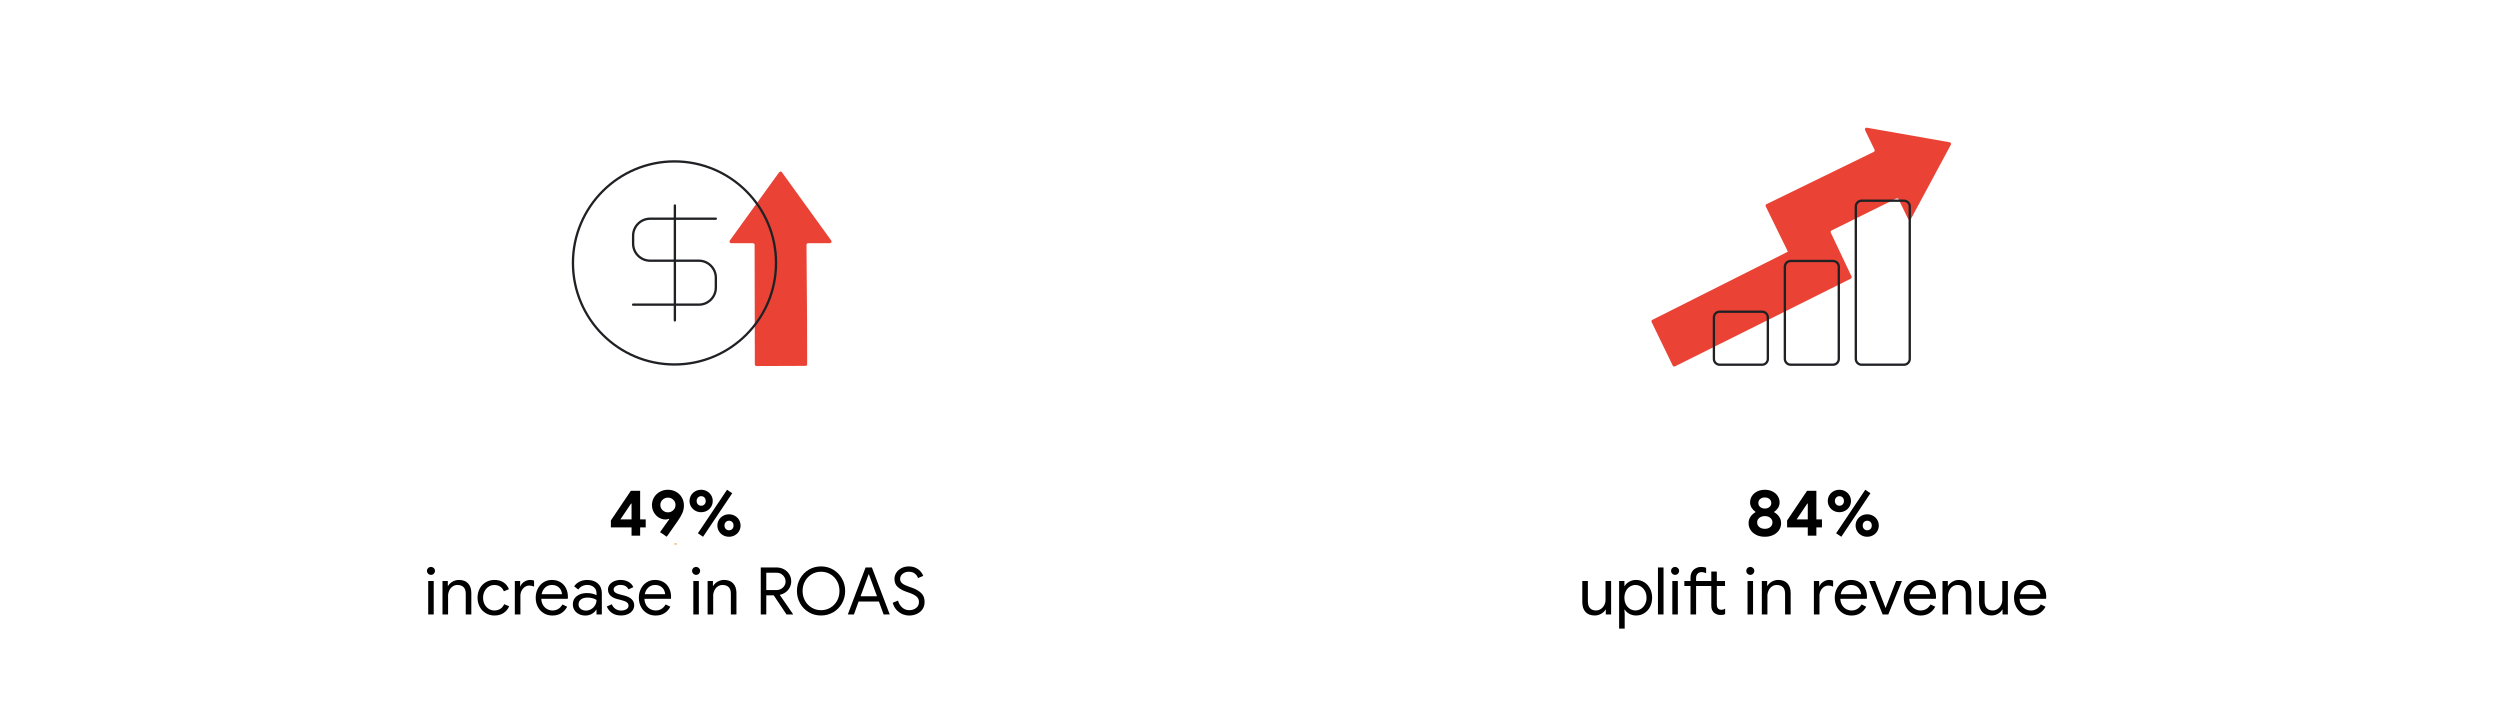 <?xml version="1.0" encoding="UTF-8"?><svg xmlns="http://www.w3.org/2000/svg" viewBox="0 0 1600 462"><defs><style>.cls-1{fill:#ea4335;}.cls-2{fill:#202124;}.cls-3{opacity:.99;stroke:#eca139;stroke-miterlimit:10;}.cls-3,.cls-4{fill:none;stroke-width:1.5px;}.cls-4{stroke:#202124;stroke-linecap:round;stroke-linejoin:round;}</style></defs><g id="Text"><g><path d="m1124.11,342.39c-1.58-.76-2.81-1.79-3.7-3.11-.88-1.32-1.32-2.79-1.32-4.41s.41-2.96,1.24-4.18c.83-1.22,1.87-2.16,3.13-2.83v-.34c-.98-.67-1.79-1.53-2.44-2.56-.64-1.04-.97-2.17-.97-3.4,0-1.51.41-2.89,1.22-4.14.81-1.25,1.94-2.22,3.38-2.92,1.44-.7,3.06-1.05,4.85-1.05s3.4.35,4.83,1.05c1.43.7,2.55,1.67,3.38,2.92.83,1.25,1.24,2.62,1.24,4.14,0,1.26-.32,2.4-.97,3.42-.64,1.02-1.47,1.87-2.48,2.54v.34c1.26.67,2.31,1.62,3.15,2.83.84,1.22,1.26,2.61,1.26,4.18s-.44,3.09-1.32,4.41c-.88,1.32-2.12,2.35-3.7,3.11-1.58.76-3.38,1.13-5.4,1.13s-3.82-.38-5.4-1.13Zm8.9-5.08c.91-.76,1.36-1.75,1.36-2.98s-.46-2.14-1.39-2.9c-.92-.76-2.09-1.13-3.49-1.13s-2.57.38-3.51,1.13c-.94.76-1.41,1.72-1.41,2.9s.46,2.23,1.39,2.98,2.1,1.13,3.53,1.13,2.6-.38,3.51-1.13Zm-.57-12.83c.78-.66,1.18-1.52,1.18-2.58s-.39-1.92-1.18-2.56c-.78-.64-1.76-.97-2.94-.97s-2.2.32-2.98.97c-.78.64-1.18,1.5-1.18,2.56s.39,1.93,1.18,2.58c.78.66,1.78.99,2.98.99s2.16-.33,2.94-.99Z"/><path d="m1156.98,337.55h-13.23v-4.45l12.77-18.98h5.96v18.31h3.57v5.12h-3.57v5.29h-5.5v-5.29Zm0-5.12v-10.12h-.34l-6.8,10.12h7.14Z"/><path d="m1173.42,326.84c-1.13-.64-2.02-1.51-2.67-2.6-.64-1.09-.97-2.3-.97-3.61s.32-2.52.97-3.61c.64-1.09,1.53-1.96,2.67-2.6,1.13-.64,2.4-.97,3.8-.97s2.62.32,3.76.97c1.13.64,2.02,1.51,2.67,2.6.64,1.09.97,2.3.97,3.61s-.32,2.52-.97,3.61c-.64,1.09-1.53,1.96-2.67,2.6-1.13.64-2.39.97-3.76.97s-2.67-.32-3.8-.97Zm5.88-3.99c.55-.56.82-1.3.82-2.23s-.27-1.67-.82-2.23-1.24-.84-2.08-.84-1.5.29-2.06.86c-.56.57-.84,1.31-.84,2.21s.28,1.63.84,2.2c.56.57,1.25.86,2.06.86s1.53-.28,2.08-.84Zm-4.18,18.44l18.65-27.85,3.32,2.23-18.65,27.85-3.32-2.23Zm16.11,1.26c-1.13-.64-2.02-1.51-2.67-2.6-.64-1.09-.97-2.3-.97-3.61s.32-2.52.97-3.61c.64-1.09,1.53-1.96,2.67-2.6,1.13-.64,2.4-.97,3.8-.97s2.62.32,3.76.97c1.13.64,2.02,1.51,2.67,2.6.64,1.09.97,2.3.97,3.61s-.32,2.52-.97,3.61c-.64,1.09-1.53,1.96-2.67,2.6-1.13.64-2.39.97-3.76.97s-2.67-.32-3.8-.97Zm5.88-3.99c.55-.56.82-1.3.82-2.23s-.27-1.67-.82-2.23-1.24-.84-2.08-.84-1.5.29-2.06.86c-.56.57-.84,1.31-.84,2.21s.28,1.63.84,2.2c.56.57,1.25.86,2.06.86s1.53-.28,2.08-.84Z"/><path d="m1014.71,391.65c-1.36-1.51-2.04-3.63-2.04-6.34v-13.48h3.57v12.94c0,2.04.46,3.54,1.39,4.49.92.95,2.17,1.43,3.74,1.43,1.2,0,2.27-.32,3.21-.97s1.67-1.48,2.18-2.52c.52-1.04.78-2.13.78-3.28v-12.1h3.57v21.42h-3.4v-3.11h-.17c-.59,1.06-1.53,1.96-2.81,2.69-1.29.73-2.66,1.09-4.12,1.09-2.58,0-4.54-.76-5.9-2.27Z"/><path d="m1036.23,371.83h3.4v3.19h.17c.64-1.09,1.62-2.01,2.92-2.75,1.3-.74,2.76-1.11,4.39-1.11,1.9,0,3.64.49,5.21,1.47,1.57.98,2.8,2.34,3.7,4.07.9,1.74,1.34,3.68,1.34,5.84s-.45,4.14-1.34,5.86-2.13,3.07-3.7,4.05c-1.57.98-3.3,1.47-5.21,1.47-1.62,0-3.09-.37-4.39-1.11s-2.28-1.64-2.92-2.71h-.17l.17,2.94v9.28h-3.57v-30.49Zm13.94,17.85c1.09-.67,1.97-1.63,2.62-2.88.66-1.25.99-2.67.99-4.26s-.33-3.02-.99-4.26c-.66-1.25-1.53-2.21-2.62-2.88s-2.25-1.01-3.49-1.01-2.39.34-3.49,1.01-1.96,1.62-2.6,2.86c-.64,1.23-.97,2.66-.97,4.28s.32,3.05.97,4.28c.64,1.23,1.51,2.18,2.6,2.86,1.09.67,2.25,1.01,3.49,1.01s2.39-.34,3.49-1.01Z"/><path d="m1061.09,363.18h3.57v30.07h-3.57v-30.07Z"/><path d="m1070.25,367.16c-.5-.5-.76-1.11-.76-1.81s.25-1.29.76-1.78c.5-.49,1.11-.74,1.81-.74s1.3.25,1.81.74c.5.49.76,1.09.76,1.78s-.25,1.3-.73,1.81c-.49.5-1.1.76-1.83.76s-1.3-.25-1.81-.76Zm.04,4.66h3.53v21.42h-3.53v-21.42Z"/><path d="m1098.77,393.16c-.76-.28-1.39-.66-1.89-1.13-.56-.53-.97-1.16-1.24-1.87-.27-.71-.4-1.56-.4-2.54v-12.56h-9.74v18.19h-3.57v-18.19h-3.95v-3.23h3.95v-2.31c0-1.34.31-2.52.92-3.53.62-1.01,1.44-1.79,2.48-2.33,1.04-.55,2.18-.82,3.44-.82s2.25.17,3.15.5v3.49c-.5-.2-.98-.36-1.43-.48-.45-.13-.98-.19-1.6-.19-.92,0-1.72.33-2.39.99-.67.66-1.01,1.58-1.01,2.75v1.93h9.74v-6.05h3.53v6.05h5.25v3.23h-5.25v11.68c0,1.18.24,2.04.71,2.6.48.62,1.25.92,2.31.92.84,0,1.61-.24,2.31-.71v3.49c-.42.2-.84.34-1.26.42s-.97.13-1.64.13c-.87,0-1.68-.14-2.44-.42Z"/><path d="m1118.38,367.16c-.5-.5-.76-1.11-.76-1.81s.25-1.29.76-1.78c.5-.49,1.11-.74,1.81-.74s1.3.25,1.81.74c.5.49.76,1.09.76,1.78s-.25,1.3-.73,1.81c-.49.5-1.1.76-1.83.76s-1.3-.25-1.81-.76Zm.04,4.66h3.53v21.42h-3.53v-21.42Z"/><path d="m1127.58,371.83h3.4v3.15h.17c.59-1.06,1.53-1.97,2.81-2.71,1.29-.74,2.66-1.11,4.12-1.11,2.58,0,4.54.75,5.9,2.25,1.36,1.5,2.04,3.54,2.04,6.11v13.73h-3.57v-13.19c0-1.99-.48-3.43-1.43-4.33-.95-.9-2.25-1.34-3.91-1.34-1.15,0-2.18.32-3.09.97-.91.64-1.62,1.49-2.12,2.54-.5,1.05-.76,2.15-.76,3.3v12.05h-3.57v-21.42Z"/><path d="m1160.89,371.83h3.4v3.44h.17c.42-1.18,1.23-2.16,2.44-2.94,1.2-.78,2.46-1.18,3.78-1.18.98,0,1.82.15,2.52.46v3.82c-.9-.45-1.9-.67-3.02-.67-1.04,0-1.99.29-2.86.88-.87.59-1.56,1.38-2.08,2.38-.52,1-.78,2.07-.78,3.22v12h-3.57v-21.42Z"/><path d="m1179.41,392.45c-1.62-.98-2.89-2.33-3.8-4.05-.91-1.72-1.37-3.66-1.37-5.82s.43-3.98,1.28-5.71c.85-1.74,2.06-3.12,3.63-4.16,1.57-1.04,3.39-1.55,5.46-1.55s3.92.47,5.46,1.41c1.54.94,2.72,2.23,3.55,3.89.83,1.65,1.24,3.54,1.24,5.67,0,.42-.04.78-.13,1.09h-16.93c.08,1.62.48,3,1.18,4.12.7,1.12,1.59,1.96,2.67,2.52s2.21.84,3.38.84c2.74,0,4.86-1.29,6.34-3.86l3.02,1.47c-.92,1.74-2.18,3.11-3.76,4.12-1.58,1.01-3.49,1.51-5.73,1.51-2.04,0-3.88-.49-5.5-1.47Zm11.68-12.18c-.06-.9-.31-1.79-.76-2.69-.45-.9-1.15-1.65-2.12-2.27-.97-.62-2.18-.92-3.63-.92-1.68,0-3.1.54-4.26,1.62-1.16,1.08-1.93,2.5-2.29,4.26h13.06Z"/><path d="m1196.25,371.83h3.82l6.64,17.22h.08l6.72-17.22h3.74l-8.74,21.42h-3.61l-8.65-21.42Z"/><path d="m1223.59,392.45c-1.62-.98-2.89-2.33-3.8-4.05-.91-1.72-1.37-3.66-1.37-5.82s.43-3.98,1.28-5.71c.85-1.74,2.06-3.12,3.63-4.16,1.57-1.04,3.39-1.55,5.46-1.55s3.92.47,5.46,1.41c1.54.94,2.72,2.23,3.55,3.89.83,1.65,1.24,3.54,1.24,5.67,0,.42-.04.78-.13,1.09h-16.93c.08,1.62.48,3,1.18,4.12.7,1.12,1.59,1.96,2.67,2.52s2.21.84,3.38.84c2.74,0,4.86-1.29,6.34-3.86l3.02,1.47c-.92,1.74-2.18,3.11-3.76,4.12-1.58,1.01-3.49,1.51-5.73,1.51-2.04,0-3.88-.49-5.5-1.47Zm11.68-12.18c-.06-.9-.31-1.79-.76-2.69-.45-.9-1.15-1.65-2.12-2.27-.97-.62-2.18-.92-3.63-.92-1.68,0-3.1.54-4.26,1.62-1.16,1.08-1.93,2.5-2.29,4.26h13.06Z"/><path d="m1243.21,371.83h3.4v3.15h.17c.59-1.06,1.53-1.97,2.81-2.71,1.29-.74,2.66-1.11,4.12-1.11,2.58,0,4.54.75,5.9,2.25,1.36,1.5,2.04,3.54,2.04,6.11v13.73h-3.57v-13.19c0-1.99-.48-3.43-1.43-4.33-.95-.9-2.25-1.34-3.91-1.34-1.15,0-2.18.32-3.09.97-.91.64-1.62,1.49-2.12,2.54-.5,1.05-.76,2.15-.76,3.3v12.05h-3.57v-21.42Z"/><path d="m1268.63,391.65c-1.36-1.51-2.04-3.63-2.04-6.34v-13.48h3.57v12.94c0,2.04.46,3.54,1.39,4.49.92.95,2.17,1.43,3.74,1.43,1.2,0,2.27-.32,3.21-.97s1.67-1.48,2.18-2.52c.52-1.04.78-2.13.78-3.28v-12.1h3.57v21.42h-3.4v-3.11h-.17c-.59,1.06-1.53,1.96-2.81,2.69-1.29.73-2.66,1.09-4.12,1.09-2.58,0-4.54-.76-5.9-2.27Z"/><path d="m1294.15,392.45c-1.62-.98-2.89-2.33-3.8-4.05-.91-1.72-1.37-3.66-1.37-5.82s.43-3.98,1.28-5.71c.85-1.74,2.06-3.12,3.63-4.16,1.57-1.04,3.39-1.55,5.46-1.55s3.92.47,5.46,1.41c1.54.94,2.72,2.23,3.55,3.89.83,1.65,1.24,3.54,1.24,5.67,0,.42-.04.78-.13,1.09h-16.93c.08,1.62.48,3,1.18,4.12.7,1.12,1.59,1.96,2.67,2.52s2.21.84,3.38.84c2.74,0,4.86-1.29,6.34-3.86l3.02,1.47c-.92,1.74-2.18,3.11-3.76,4.12-1.58,1.01-3.49,1.51-5.73,1.51-2.04,0-3.88-.49-5.5-1.47Zm11.68-12.18c-.06-.9-.31-1.79-.76-2.69-.45-.9-1.15-1.65-2.12-2.27-.97-.62-2.18-.92-3.63-.92-1.68,0-3.1.54-4.26,1.62-1.16,1.08-1.93,2.5-2.29,4.26h13.06Z"/></g><line class="cls-3" x1="432.35" y1="347.76" x2="432.35" y2="348.51"/><g><path d="m404.19,337.55h-13.23v-4.45l12.77-18.98h5.96v18.31h3.57v5.12h-3.57v5.29h-5.5v-5.29Zm0-5.12v-10.12h-.34l-6.8,10.12h7.14Z"/><path d="m422.41,340.59l5.92-8.29-.25-.25c-.64.28-1.37.42-2.18.42-1.46,0-2.85-.4-4.18-1.19-1.33-.79-2.41-1.9-3.23-3.32-.83-1.42-1.24-3-1.24-4.76s.47-3.5,1.41-5.01c.94-1.5,2.18-2.67,3.74-3.5,1.55-.83,3.21-1.25,4.98-1.25,2.02,0,3.81.45,5.38,1.36,1.57.9,2.79,2.12,3.65,3.65.87,1.53,1.3,3.19,1.3,4.97s-.34,3.45-1.03,5.01c-.69,1.56-1.7,3.29-3.04,5.18l-6.93,9.9-4.28-2.93Zm8.46-14.04c.97-.9,1.45-2.02,1.45-3.38s-.48-2.47-1.45-3.36c-.97-.88-2.09-1.33-3.38-1.33s-2.46.44-3.42,1.33c-.97.88-1.45,2-1.45,3.36s.48,2.48,1.45,3.38c.97.9,2.11,1.35,3.42,1.35s2.42-.45,3.38-1.35Z"/><path d="m444.95,326.84c-1.13-.64-2.02-1.51-2.67-2.6-.64-1.09-.97-2.3-.97-3.61s.32-2.52.97-3.61c.64-1.09,1.53-1.96,2.67-2.6,1.13-.64,2.4-.97,3.8-.97s2.62.32,3.76.97c1.13.64,2.02,1.51,2.67,2.6.64,1.09.97,2.3.97,3.61s-.32,2.52-.97,3.61c-.64,1.09-1.53,1.96-2.67,2.6-1.13.64-2.39.97-3.76.97s-2.67-.32-3.8-.97Zm5.88-3.99c.55-.56.82-1.3.82-2.23s-.27-1.67-.82-2.23-1.24-.84-2.08-.84-1.5.29-2.06.86c-.56.57-.84,1.31-.84,2.21s.28,1.63.84,2.2c.56.57,1.25.86,2.06.86s1.53-.28,2.08-.84Zm-4.18,18.44l18.65-27.85,3.32,2.23-18.65,27.85-3.32-2.23Zm16.11,1.26c-1.13-.64-2.02-1.51-2.67-2.6-.64-1.09-.97-2.3-.97-3.61s.32-2.52.97-3.61c.64-1.09,1.53-1.96,2.67-2.6,1.13-.64,2.4-.97,3.8-.97s2.62.32,3.76.97c1.13.64,2.02,1.51,2.67,2.6.64,1.09.97,2.3.97,3.61s-.32,2.52-.97,3.61c-.64,1.09-1.53,1.96-2.67,2.6-1.13.64-2.39.97-3.76.97s-2.67-.32-3.8-.97Zm5.88-3.99c.55-.56.82-1.3.82-2.23s-.27-1.67-.82-2.23-1.24-.84-2.08-.84-1.5.29-2.06.86c-.56.57-.84,1.31-.84,2.21s.28,1.63.84,2.2c.56.57,1.25.86,2.06.86s1.53-.28,2.08-.84Z"/><path d="m274.01,367.16c-.5-.5-.76-1.11-.76-1.81s.25-1.29.76-1.78c.5-.49,1.11-.74,1.81-.74s1.3.25,1.81.74c.5.49.76,1.09.76,1.78s-.25,1.3-.73,1.81c-.49.5-1.1.76-1.83.76s-1.3-.25-1.81-.76Zm.04,4.66h3.53v21.42h-3.53v-21.42Z"/><path d="m283.21,371.83h3.4v3.15h.17c.59-1.06,1.53-1.97,2.81-2.71,1.29-.74,2.66-1.11,4.12-1.11,2.58,0,4.54.75,5.9,2.25,1.36,1.5,2.04,3.54,2.04,6.11v13.73h-3.57v-13.19c0-1.99-.48-3.43-1.43-4.33-.95-.9-2.25-1.34-3.91-1.34-1.15,0-2.18.32-3.09.97-.91.64-1.62,1.49-2.12,2.54-.5,1.05-.76,2.15-.76,3.3v12.05h-3.57v-21.42Z"/><path d="m310.88,392.43c-1.65-.99-2.94-2.35-3.86-4.07s-1.39-3.66-1.39-5.82.46-4.1,1.39-5.84c.92-1.74,2.21-3.09,3.86-4.07,1.65-.98,3.51-1.47,5.59-1.47,2.32,0,4.28.54,5.86,1.62,1.58,1.08,2.71,2.51,3.38,4.31l-3.23,1.34c-.53-1.32-1.32-2.32-2.37-3-1.05-.69-2.32-1.03-3.8-1.03-1.26,0-2.44.34-3.53,1.03-1.09.69-1.97,1.65-2.62,2.88-.66,1.23-.99,2.65-.99,4.24s.33,3.01.99,4.24c.66,1.23,1.53,2.19,2.62,2.88,1.09.69,2.27,1.03,3.53,1.03,1.51,0,2.81-.35,3.91-1.05,1.09-.7,1.9-1.69,2.44-2.98l3.19,1.34c-.73,1.76-1.9,3.19-3.51,4.28-1.61,1.09-3.56,1.64-5.86,1.64-2.07,0-3.93-.5-5.59-1.49Z"/><path d="m329.49,371.83h3.4v3.44h.17c.42-1.18,1.23-2.16,2.44-2.94,1.2-.78,2.46-1.18,3.78-1.18.98,0,1.82.15,2.52.46v3.82c-.9-.45-1.9-.67-3.02-.67-1.04,0-1.99.29-2.86.88-.87.59-1.56,1.38-2.08,2.38-.52,1-.78,2.07-.78,3.22v12h-3.57v-21.42Z"/><path d="m348.01,392.45c-1.62-.98-2.89-2.33-3.8-4.05-.91-1.72-1.36-3.66-1.36-5.82s.43-3.98,1.28-5.71c.85-1.74,2.06-3.12,3.63-4.16,1.57-1.04,3.39-1.55,5.46-1.55s3.92.47,5.46,1.41c1.54.94,2.72,2.23,3.55,3.89.83,1.65,1.24,3.54,1.24,5.67,0,.42-.04.78-.13,1.09h-16.93c.08,1.62.48,3,1.18,4.12.7,1.12,1.59,1.96,2.67,2.52,1.08.56,2.21.84,3.38.84,2.74,0,4.86-1.29,6.34-3.86l3.02,1.47c-.92,1.74-2.18,3.11-3.76,4.12-1.58,1.01-3.49,1.51-5.73,1.51-2.04,0-3.88-.49-5.5-1.47Zm11.68-12.18c-.06-.9-.31-1.79-.76-2.69-.45-.9-1.16-1.65-2.12-2.27-.97-.62-2.18-.92-3.63-.92-1.68,0-3.1.54-4.26,1.62-1.16,1.08-1.93,2.5-2.29,4.26h13.06Z"/><path d="m370.48,392.99c-1.23-.62-2.18-1.46-2.86-2.54-.67-1.08-1.01-2.3-1.01-3.67,0-2.27.85-4.04,2.56-5.31,1.71-1.27,3.86-1.91,6.47-1.91,1.29,0,2.48.14,3.59.42,1.11.28,1.95.6,2.54.97v-1.3c0-1.6-.56-2.88-1.68-3.84-1.12-.97-2.53-1.45-4.24-1.45-1.2,0-2.31.26-3.32.78-1.01.52-1.81,1.24-2.39,2.16l-2.69-2.02c.84-1.29,2-2.3,3.46-3.02,1.47-.73,3.1-1.09,4.89-1.09,2.91,0,5.2.76,6.87,2.29,1.67,1.53,2.5,3.61,2.5,6.24v13.57h-3.4v-3.07h-.17c-.62,1.04-1.54,1.92-2.77,2.65-1.23.73-2.62,1.09-4.16,1.09s-2.97-.31-4.2-.92Zm7.9-3.15c1.04-.62,1.86-1.44,2.48-2.48.62-1.04.92-2.17.92-3.4-.67-.45-1.5-.81-2.48-1.09-.98-.28-2.02-.42-3.11-.42-1.96,0-3.44.41-4.43,1.22-.99.81-1.49,1.86-1.49,3.15,0,1.18.45,2.13,1.34,2.86s2.03,1.09,3.4,1.09c1.2,0,2.32-.31,3.36-.92Z"/><path d="m391.65,392.3c-1.54-1.08-2.63-2.46-3.28-4.14l3.19-1.43c.53,1.29,1.32,2.28,2.37,2.98,1.05.7,2.2,1.05,3.46,1.05,1.34,0,2.49-.27,3.44-.82.95-.55,1.43-1.32,1.43-2.33,0-.9-.38-1.62-1.13-2.16-.76-.55-1.95-1.01-3.57-1.41l-2.6-.67c-1.71-.42-3.11-1.13-4.2-2.14-1.09-1.01-1.64-2.31-1.64-3.91,0-1.23.37-2.32,1.11-3.25.74-.94,1.73-1.66,2.96-2.16,1.23-.5,2.56-.76,3.99-.76,1.88,0,3.55.41,5.02,1.22,1.47.81,2.51,1.95,3.13,3.4l-3.11,1.43c-.95-1.9-2.65-2.86-5.08-2.86-1.18,0-2.21.27-3.09.82-.88.55-1.32,1.24-1.32,2.08,0,.78.31,1.42.92,1.91.62.49,1.54.89,2.77,1.2l3.11.8c2.1.53,3.68,1.32,4.75,2.37,1.06,1.05,1.6,2.33,1.6,3.84,0,1.32-.38,2.47-1.13,3.46-.76.99-1.78,1.76-3.07,2.29-1.29.53-2.72.8-4.28.8-2.3,0-4.21-.54-5.75-1.62Z"/><path d="m414.03,392.45c-1.62-.98-2.89-2.33-3.8-4.05-.91-1.72-1.36-3.66-1.36-5.82s.43-3.98,1.28-5.71c.85-1.74,2.06-3.12,3.63-4.16,1.57-1.04,3.39-1.55,5.46-1.55s3.92.47,5.46,1.41c1.54.94,2.72,2.23,3.55,3.89.83,1.65,1.24,3.54,1.24,5.67,0,.42-.04.78-.13,1.09h-16.93c.08,1.62.48,3,1.18,4.12.7,1.12,1.59,1.96,2.67,2.52,1.08.56,2.21.84,3.38.84,2.74,0,4.86-1.29,6.34-3.86l3.02,1.47c-.92,1.74-2.18,3.11-3.76,4.12-1.58,1.01-3.49,1.51-5.73,1.51-2.04,0-3.88-.49-5.5-1.47Zm11.68-12.18c-.06-.9-.31-1.79-.76-2.69-.45-.9-1.16-1.65-2.12-2.27-.97-.62-2.18-.92-3.63-.92-1.68,0-3.1.54-4.26,1.62-1.16,1.08-1.93,2.5-2.29,4.26h13.06Z"/><path d="m443.69,367.16c-.5-.5-.76-1.11-.76-1.81s.25-1.29.76-1.78c.5-.49,1.11-.74,1.81-.74s1.3.25,1.81.74c.5.49.76,1.09.76,1.78s-.25,1.3-.73,1.81c-.49.5-1.1.76-1.83.76s-1.3-.25-1.81-.76Zm.04,4.66h3.53v21.42h-3.53v-21.42Z"/><path d="m452.88,371.83h3.4v3.15h.17c.59-1.06,1.53-1.97,2.81-2.71,1.29-.74,2.66-1.11,4.12-1.11,2.58,0,4.54.75,5.9,2.25,1.36,1.5,2.04,3.54,2.04,6.11v13.73h-3.57v-13.19c0-1.99-.48-3.43-1.43-4.33-.95-.9-2.25-1.34-3.91-1.34-1.15,0-2.18.32-3.09.97-.91.64-1.62,1.49-2.12,2.54-.5,1.05-.76,2.15-.76,3.3v12.05h-3.57v-21.42Z"/><path d="m486.9,363.18h10.16c1.65,0,3.19.38,4.62,1.13,1.43.76,2.57,1.81,3.42,3.17.85,1.36,1.28,2.89,1.28,4.6,0,1.4-.31,2.7-.95,3.91-.63,1.2-1.5,2.21-2.6,3.02-1.11.81-2.33,1.36-3.67,1.64l-.08.13,8.48,12.31v.17h-4.2l-8.19-12.26h-4.75v12.26h-3.53v-30.07Zm9.95,14.49c1.04,0,2.01-.24,2.92-.71.91-.48,1.64-1.14,2.18-2,.55-.85.82-1.81.82-2.88,0-.92-.24-1.81-.71-2.65-.48-.84-1.14-1.53-2-2.06-.85-.53-1.84-.8-2.96-.8h-6.68v11.09h6.43Z"/><path d="m517.6,391.82c-2.35-1.4-4.2-3.3-5.54-5.69-1.34-2.39-2.02-5.03-2.02-7.92s.67-5.49,2.02-7.9c1.34-2.41,3.19-4.31,5.54-5.71,2.35-1.4,4.97-2.1,7.85-2.1s5.5.7,7.85,2.1c2.35,1.4,4.21,3.3,5.56,5.71,1.36,2.41,2.04,5.04,2.04,7.9s-.67,5.52-2.02,7.92c-1.34,2.39-3.2,4.29-5.56,5.69-2.37,1.4-4.99,2.1-7.88,2.1s-5.5-.7-7.85-2.1Zm13.8-2.88c1.81-1.05,3.23-2.51,4.28-4.37,1.05-1.86,1.58-3.98,1.58-6.36s-.52-4.5-1.58-6.36c-1.05-1.86-2.48-3.32-4.28-4.37-1.81-1.05-3.79-1.57-5.94-1.57s-4.13.52-5.92,1.57c-1.79,1.05-3.22,2.51-4.28,4.39-1.06,1.88-1.6,3.99-1.6,6.34s.53,4.47,1.6,6.34c1.06,1.88,2.49,3.34,4.28,4.39,1.79,1.05,3.77,1.58,5.92,1.58s4.14-.52,5.94-1.58Z"/><path d="m553.98,363.18h4.03l11.42,30.07h-3.91l-3.02-8.27h-12.98l-3.02,8.27h-3.91l11.38-30.07Zm7.31,18.44l-3.99-10.84-1.22-3.23h-.17l-1.18,3.23-3.99,10.84h10.54Z"/><path d="m575.35,391.78c-1.96-1.43-3.3-3.43-4.03-6.01l3.4-1.39c.48,1.79,1.36,3.26,2.65,4.41,1.29,1.15,2.8,1.72,4.54,1.72s3.21-.47,4.41-1.41c1.2-.94,1.81-2.22,1.81-3.84,0-1.4-.51-2.55-1.53-3.46-1.02-.91-2.7-1.76-5.02-2.54l-1.89-.67c-2.13-.76-3.86-1.75-5.21-2.98-1.34-1.23-2.02-2.94-2.02-5.12,0-1.43.39-2.75,1.18-3.97.78-1.22,1.88-2.19,3.28-2.92,1.4-.73,2.97-1.09,4.7-1.09s3.25.32,4.54.97c1.29.64,2.32,1.43,3.09,2.35.77.92,1.31,1.83,1.62,2.73l-3.36,1.43c-.28-1.04-.92-1.97-1.91-2.81-.99-.84-2.3-1.26-3.93-1.26-1.54,0-2.86.43-3.95,1.3-1.09.87-1.64,1.96-1.64,3.28,0,1.18.46,2.14,1.39,2.88.92.74,2.32,1.44,4.2,2.08l1.97.67c2.55.92,4.54,2.08,5.96,3.47,1.43,1.39,2.14,3.27,2.14,5.65,0,1.93-.5,3.56-1.49,4.87-.99,1.32-2.25,2.28-3.76,2.9-1.51.62-3.07.92-4.66.92-2.35,0-4.51-.71-6.47-2.14Z"/></g></g><g id="Circle_guides_-_DELETE_"><path class="cls-1" d="m1172.2,147.49l41.44-20.47c.53-.26,1.18-.04,1.44.5l6.05,12.47c.38.79,1.5.81,1.91.04l25.51-47.41c.35-.65-.04-1.44-.76-1.57l-53.02-9.32c-.86-.15-1.54.74-1.15,1.53l6.07,12.51c.26.53.04,1.18-.5,1.44l-68.63,33.45c-.54.26-.76.91-.5,1.44l13.97,28.52c.08.16.12.33.11.51h0s-86.62,43.56-86.62,43.56c-.53.26-.75.9-.49,1.43l13.51,27.85c.26.54.91.76,1.44.5l112.51-56.12c.53-.26.75-.89.5-1.43l-13.28-27.99c-.25-.53-.03-1.17.5-1.43Z"/><path class="cls-1" d="m516.5,203.02l-.34-46.29c0-.6.48-1.08,1.08-1.08h13.88c.88,0,1.39-1,.87-1.71l-31.58-43.71c-.43-.6-1.32-.6-1.75,0l-31.58,43.71c-.51.71,0,1.71.87,1.71h13.92c.59,0,1.08.48,1.08,1.08l.14,76.46c0,.6.48,1.08,1.08,1.08,9.93-.09,19.89-.13,29.88-.11.32,0,1.12,0,1.44,0,.42,0,.71-.13.92-.36.26-.3.18-.66.16-1.67-.01-.57,0-1.03.01-1.33"/><path class="cls-2" d="m431.67,104.05c35.48,0,64.23,28.76,64.23,64.23s-28.76,64.23-64.23,64.23-64.23-28.76-64.23-64.23,28.76-64.23,64.23-64.23m0-1.5c-36.25,0-65.73,29.49-65.73,65.73s29.49,65.73,65.73,65.73,65.73-29.49,65.73-65.73-29.49-65.73-65.73-65.73h0Z"/><g><path class="cls-4" d="m458.11,139.95l-42.01.02c-6.02,0-10.91,4.89-10.91,10.91v5.06c0,6.03,4.89,10.91,10.91,10.91h31.13c6.03,0,10.91,4.89,10.91,10.91v6.31c0,6.03-4.89,10.91-10.91,10.91h-42.04"/><line class="cls-4" x1="431.92" y1="131.52" x2="431.92" y2="205.04"/></g><g><path class="cls-2" d="m1218.52,129.19c1.64,0,2.97,1.33,2.97,2.97v97.54c0,1.64-1.33,2.97-2.97,2.97h-27.08c-1.64,0-2.97-1.33-2.97-2.97v-97.54c0-1.64,1.33-2.97,2.97-2.97h27.08m0-1.5h-27.08c-2.46,0-4.47,2-4.47,4.47v97.54c0,2.46,2,4.47,4.47,4.47h27.08c2.46,0,4.47-2,4.47-4.47v-97.54c0-2.46-2-4.47-4.47-4.47h0Z"/><path class="cls-2" d="m1173.11,167.78c1.64,0,2.97,1.33,2.97,2.97v58.94c0,1.64-1.33,2.97-2.97,2.97h-27.08c-1.64,0-2.97-1.33-2.97-2.97v-58.94c0-1.64,1.33-2.97,2.97-2.97h27.08m0-1.5h-27.08c-2.46,0-4.47,2-4.47,4.47v58.94c0,2.46,2,4.47,4.47,4.47h27.08c2.46,0,4.47-2,4.47-4.47v-58.94c0-2.46-2-4.47-4.47-4.47h0Z"/><path class="cls-2" d="m1127.7,200.22c1.64,0,2.97,1.33,2.97,2.97v26.51c0,1.64-1.33,2.97-2.97,2.97h-27.08c-1.64,0-2.97-1.33-2.97-2.97v-26.51c0-1.64,1.33-2.97,2.97-2.97h27.08m0-1.5h-27.08c-2.46,0-4.47,2-4.47,4.47v26.51c0,2.46,2,4.47,4.47,4.47h27.08c2.46,0,4.47-2,4.47-4.47v-26.51c0-2.46-2-4.47-4.47-4.47h0Z"/></g></g></svg>